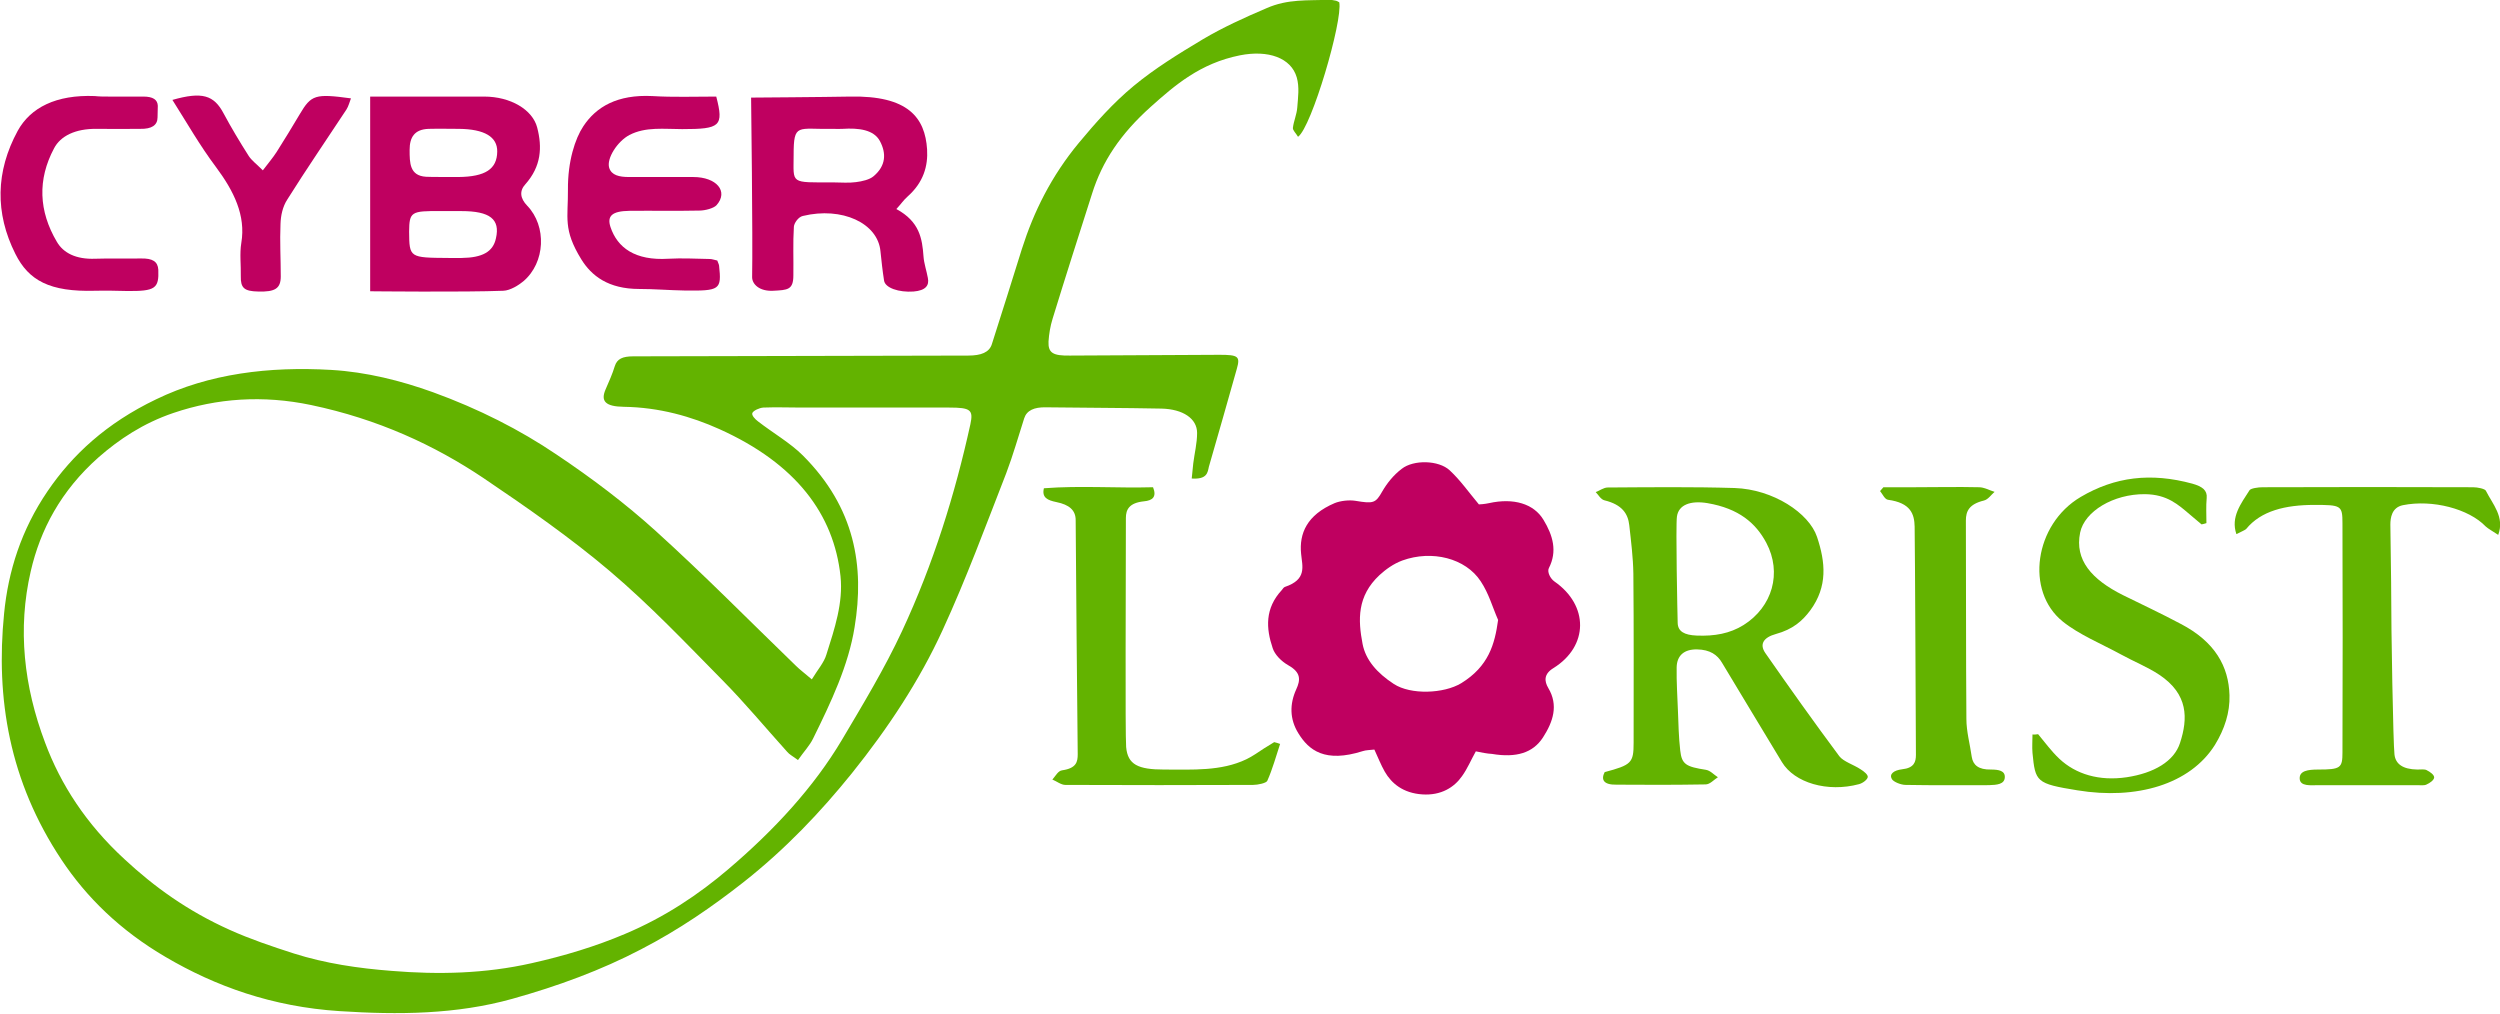 <?xml version="1.0" encoding="utf-8"?>
<!-- Generator: Adobe Illustrator 24.1.2, SVG Export Plug-In . SVG Version: 6.00 Build 0)  -->
<svg version="1.1" id="Слой_1" xmlns="http://www.w3.org/2000/svg" xmlns:xlink="http://www.w3.org/1999/xlink" x="0px" y="0px"
	 viewBox="0 0 975.9 395.7" style="enable-background:new 0 0 975.9 395.7;" xml:space="preserve">
<style type="text/css">
	.st0{fill:#63B300;}
	.st1{fill:#BF0060;}
</style>
<g>
	<path class="st0" d="M465.2,186.8c0.2-2.1,0.4-4,0.6-5.9c0.5-4,1.5-7.9,1.5-11.9c0-5.6-5.5-9.3-13.9-9.5c-15-0.3-30.1-0.3-45.1-0.5
		c-4.6-0.1-7.5,1.2-8.5,4.3c-2.3,7.1-4.3,14.3-7,21.4c-8,20.5-15.6,41.2-24.9,61.4c-8.9,19.4-21.1,38-35.4,55.8
		c-12.1,15-25.8,29.5-42.3,42.5c-12.1,9.5-25.1,18.5-40,26.2c-15.5,8.1-32.3,14.3-50.2,19.3c-21.8,6.1-44.5,6.3-67.5,4.8
		c-26.2-1.7-48.4-9.7-67.8-21.1c-17.8-10.4-31-23.4-40.7-38c-20.4-30.7-25.7-63-22.4-96.1c1.6-16.5,6.7-32.7,17-47.8
		c9.6-14.1,22.9-26.5,42.3-35.8c20.8-10.1,44.2-12.9,68.4-11.5c13.7,0.8,27.2,4.2,39.7,8.7c17.9,6.5,34,14.7,48.2,24.3
		c13.9,9.3,27.1,19.3,38.8,29.9c19,17.2,36.5,35,54.7,52.6c1.5,1.5,3.3,2.8,6.2,5.3c2.3-3.8,4.8-6.6,5.7-9.7
		c3.2-10.1,6.6-20.2,5.5-30.6c-2.6-24.1-17.3-43.9-47.3-57.4c-10.9-4.9-23.4-8.5-37.3-8.7c-7.2-0.1-9.1-2.2-7.1-6.8
		c1.3-3,2.7-6.1,3.6-9.1c0.9-2.8,3-3.8,7.2-3.8c43.6-0.1,87.2-0.2,130.8-0.3c4.9,0,8.2-1.2,9.2-4.5c4-12.4,7.8-24.7,11.7-37.1
		c4.6-14.5,11.5-28.5,22.3-41.5c6.4-7.7,13.3-15.5,21.4-22.2s17.3-12.4,27-18.2c7.6-4.5,16.1-8.4,24.8-12.1c8.4-3.7,16-2.9,24.3-3.3
		c0.9,0,1.9,0.2,2.9,0.4c0.4,0.1,0.8,0.4,1.2,0.6c1.4,7.2-10.8,48.8-16.1,52.5c-0.8-1.4-2.1-2.5-2-3.5c0.3-2.6,1.5-5.2,1.7-7.9
		c0.3-3.9,0.9-8-0.2-11.8c-2.2-7.6-11.1-10.8-22.2-8.6c-15.5,3.1-25.4,11.7-34.8,20.1c-11.8,10.6-18.9,21.2-22.9,33.9
		c-5.2,16.3-10.4,32.5-15.4,48.8c-0.9,2.9-1.4,5.9-1.6,8.9c-0.2,4.5,1.8,5.6,8.3,5.5c19.5-0.1,38.9-0.2,58.4-0.3
		c7.4,0,8.2,0.6,6.8,5.5c-3.6,12.7-7.2,25.5-10.9,38.2C471.4,184.4,471.3,187.2,465.2,186.8z M311.5,296.7c-2-1.5-3.4-2.2-4.2-3.2
		c-8.5-9.4-16.4-19-25.4-28.1c-14.2-14.4-28-29-43.9-42.5c-15.1-12.8-32.1-24.7-49.3-36.3c-19.1-12.8-41.1-23-67.3-28.5
		c-18.7-3.9-36.6-2.7-53.7,3.1c-11.8,4-21.2,10.3-29.2,17.3C23.7,191.6,15.7,206.9,12,223c-5.2,22.5-2.7,44.9,5.6,66.9
		c6.1,16.4,16.1,31.8,31,45.5c11.5,10.7,24.6,20.2,41.1,27.6c8,3.6,16.3,6.4,25,9.2c12.3,3.9,25.2,5.8,38.2,6.8
		c18.3,1.5,36.4,1.1,54.6-3c12.9-2.9,25.1-6.6,36.4-11.4c15.7-6.6,28.9-15.5,40.4-25.3c18.1-15.4,33.4-32.1,44.3-50.4
		c8.3-14,16.8-28.1,23.5-42.5c12.3-26.4,20.7-53.5,26.7-80.8c1.2-5.6,0.1-6.5-8.3-6.5c-19.2,0-38.5,0-57.7,0c-4.9,0-9.9-0.2-14.8,0
		c-1.6,0.1-3.9,1.2-4.3,2.1c-0.4,0.9,1,2.4,2.2,3.3c5.8,4.5,12.6,8.4,17.5,13.3c20.4,20.4,24.1,43.3,20.2,67
		c-2.4,15-9.2,29.3-16.2,43.5C316.1,291,313.8,293.4,311.5,296.7z"/>
	<path class="st1" d="M576.1,293.3c-2,3.6-3.3,6.8-5.4,9.7c-3,4.3-8.1,7.6-15.5,7.1c-7.5-0.5-12-4.3-14.6-8.8
		c-1.6-2.8-2.7-5.7-4.1-8.7c-1.8,0.2-3.3,0.2-4.5,0.6c-14.8,4.7-21.1-0.3-25.2-7c-3.4-5.5-3.4-11.4-0.8-17.1
		c1.7-3.7,1.9-6.6-3.1-9.4c-2.8-1.6-5.3-4.2-6.1-6.7c-2.6-7.7-3.1-15.5,3.6-22.7c0.4-0.4,0.6-1,1.2-1.2c8.6-2.9,6.8-7.9,6.3-12.9
		c-0.8-8,2.3-15.2,13.1-19.8c2.2-0.9,5.6-1.3,8.1-0.9c7.1,1.2,7.9,0.9,10.5-3.7c1.8-3.1,4.3-6.3,7.6-8.8c4.6-3.6,14.4-3.4,18.7,0.6
		c4.2,3.9,7.3,8.4,11.4,13.3c0.3,0,2.2-0.1,4-0.5c9.5-2.1,17.4,0.2,21.2,6.5c3.7,6.1,5.5,12.3,2.1,18.9c-0.7,1.4,0.5,4,2.2,5.2
		c13.4,9.3,13.4,25.2-0.4,33.8c-3.8,2.3-3.6,5.1-2,7.8c4,6.7,1.9,13.1-2.1,19.3c-3.9,6-10.4,8-19.9,6.4
		C580.5,294.2,578.6,293.8,576.1,293.3z M584.8,242c-2.2-5-3.6-10.3-6.8-15.1c-5.9-9-19-12.3-30.6-8.1c-3.5,1.3-6.5,3.5-8.9,5.7
		c-8.8,8.2-8.4,17.5-6.6,26.9c1.2,6.2,5.6,11.3,12.2,15.6c6.6,4.3,19.5,3.8,26.3-0.3C581.1,260.1,583.5,251.5,584.8,242z"/>
	<path class="st0" d="M626.4,301.4c10.5-2.8,11.3-3.6,11.3-11.5c0-22,0.1-44-0.1-66c-0.1-6.3-0.9-12.6-1.6-18.9
		c-0.5-4.4-2.7-8-9.7-9.7c-1.5-0.4-2.3-2.1-3.4-3.2c1.6-0.6,3.1-1.8,4.7-1.8c16.5-0.1,33-0.3,49.5,0.2c15.1,0.5,29.1,9.8,32.2,19.1
		c3.3,9.9,4.2,19.3-2.6,28.6c-3.1,4.2-6.9,7.5-13.5,9.3c-4.7,1.3-6.5,3.9-4.1,7.4c9.4,13.5,19,27,28.9,40.3c1.6,2.1,5.6,3.3,8.3,5.1
		c1.3,0.8,2.9,2.1,2.8,3c-0.1,1-1.9,2.4-3.4,2.8c-12.3,3.3-25.2-0.5-30.1-8.6c-7.8-13-15.7-25.9-23.4-38.8c-1.8-3.1-4.7-5.1-9.7-5.2
		c-5-0.1-7.9,2.3-8,7c-0.1,5.7,0.3,11.3,0.5,17c0.2,5.2,0.3,10.3,0.9,15.5c0.6,5.4,2.3,6.3,10,7.5c1.8,0.3,3.1,1.9,4.7,2.9
		c-1.6,1-3.1,2.8-4.8,2.8c-11.6,0.2-23.2,0.2-34.8,0.1C625.9,306.4,624.9,304.3,626.4,301.4z M654.9,243.2c0.1,3.3,2.6,4.7,7.4,4.9
		c7,0.3,13-0.8,18.3-4.1c11.3-7.1,15.1-20.4,8.9-32.1c-4.1-7.7-10.7-13.4-23-15.5c-6.7-1.1-11.3,0.7-11.9,5.3
		C654.1,205.4,654.8,239.7,654.9,243.2z"/>
	<path class="st1" d="M144.5,113.7V37.7c0,0,32.5,0,44.5,0c10.3,0,18.9,5.1,20.7,12.1c2,7.7,1.6,15.1-4.6,22.1
		c-2.4,2.6-2.1,5.5,0.7,8.4c7.7,8,7.1,22.2-1.5,29.5c-1.8,1.5-5.1,3.6-7.8,3.7C181.5,114.1,144.5,113.7,144.5,113.7z M167.3,50.3
		c-5.6,0.2-7.4,3.4-7.4,8.2c0,5.1,0,10.1,6.4,10.5c1.2,0.1,9.6,0.1,12.6,0.1c10.6-0.1,15.1-3.1,15.2-9.9c0.1-5.8-5-8.8-14.9-8.9
		C177.9,50.3,170,50.2,167.3,50.3z M175.1,100.7c1.7,0,3.4,0,5.1,0c8.1-0.1,12.3-2.4,13.4-7.7c1.7-7.4-2.3-10.6-13.5-10.6
		c-2.7,0-5.4,0-8.1,0c-11.6-0.1-12.2,0.3-12.3,8C159.8,100.6,159.8,100.6,175.1,100.7z"/>
	<path class="st0" d="M795.6,286.6c2.7,3.2,5.1,6.6,8.3,9.6c6.4,6,15.5,8.8,26.3,7.2c10.6-1.6,18.5-6.2,20.8-13.4
		c3.1-9.5,3.3-19-8.1-26.6c-4.5-3-10-5.2-14.9-7.9c-7.7-4.2-16.5-7.8-22.8-12.9c-14.7-11.8-11.1-37.9,7-48.6
		c13.4-7.9,27.4-9.6,43.6-5.2c3.9,1.1,5.9,2.6,5.6,5.6c-0.3,3.2-0.1,6.5-0.1,9.8c-0.6,0.2-1.3,0.4-1.9,0.5c-1.5-1.3-3-2.5-4.5-3.8
		c-4.6-3.9-8.9-7.9-17.6-8c-12.3-0.1-23.6,6.7-25.3,15c-2.2,10.7,4.5,18.3,16.7,24.4c7.5,3.7,15.2,7.3,22.5,11.2
		c13.5,7,18.8,16.7,19.1,27.9c0.2,6.7-1.9,13.2-5.7,19.4c-9.7,15.4-30.6,21.5-53.7,17.7c-16.1-2.6-16.4-3.3-17.5-14.6
		c-0.2-2.4,0-4.8,0-7.2C794.1,286.8,794.8,286.7,795.6,286.6z"/>
	<path class="st0" d="M873,208.5c-2.3-6.7,1.8-11.9,5.1-17.1c0.5-0.8,3.4-1.2,5.2-1.2c27.4-0.1,54.7-0.1,82.1,0c1.7,0,4.7,0.6,5,1.4
		c2.6,5.2,7.4,10.2,4.8,17.2c-2.2-1.5-3.8-2.3-4.9-3.3c-6.6-6.9-20.8-10.6-32.3-8.3c-4.4,0.9-4.9,5-4.9,7.6
		c0.1,8.2,0.2,14.7,0.3,22.8c0,0.2,0,0.4,0,0.6c0,18.5,0.8,62.2,1.3,66.3c0.4,3.7,3.2,5.8,8.9,5.9c1.2,0,2.8-0.2,3.6,0.2
		c1.6,0.8,3,1.9,3,2.9c-0.1,1-1.5,2.1-3.1,2.8c-0.9,0.4-2.4,0.2-3.6,0.2c-12.8,0-25.6,0-38.4,0c-3,0-7.3,0.6-7.4-2.6
		c-0.1-3,3.2-3.5,7.2-3.5c8.8,0,9.5-0.6,9.5-6.7c0.1-29.8,0.1-59.6,0-89.4c0-7-0.5-7.2-11-7.2c-11.3,0-20.8,2.3-26.6,9.4
		C876.1,207.1,874.7,207.6,873,208.5z"/>
	<path class="st1" d="M293.2,38.1c0,0,28.9-0.2,38.5-0.4c22.9-0.5,29.4,8.3,30.2,20.6c0.4,6.5-1.4,12.9-7.6,18.4
		c-1.6,1.4-2.7,3.1-4.4,4.9c9.1,4.9,10.1,11.6,10.6,18.5c0.2,2.8,1.2,5.6,1.7,8.4c0.6,2.9-0.8,4.9-5.6,5.3
		c-5.7,0.4-11.1-1.4-11.5-4.3c-0.6-3.8-1-7.6-1.4-11.4c-1-11-15-17.5-30.3-13.8c-1.8,0.4-3.4,2.8-3.5,4.2c-0.4,6.3-0.1,12.6-0.2,19
		c0,5.7-2.3,5.7-7.8,6c-5.5,0.3-8.3-2.6-8.3-5.3C293.9,92.8,293.2,38.1,293.2,38.1z M325.3,71.2c3,0,6,0.3,8.8-0.1
		c2.5-0.3,5.4-1,6.9-2.3c4.9-4.1,5-9,2.5-13.7c-2.4-4.5-8.3-5.2-14.6-4.8c-1.2,0.1-2.5,0-3.7,0c-13.9,0.3-15.4-2.5-15.4,10.3
		C309.8,71.9,308.2,71.2,325.3,71.2z"/>
	<path class="st0" d="M450.1,190.2c1.5,3.7-0.1,5.2-3.6,5.5c-5.7,0.6-7,3.2-7,6.5c0,24.5-0.3,84.1,0.1,89.4
		c0.6,6.9,4.7,8.8,14.8,8.8c11.1,0,22.3,0.7,32.1-4c2.5-1.2,4.7-2.8,7-4.3c1.3-0.8,2.6-1.6,3.9-2.4c0.8,0.2,1.5,0.4,2.3,0.7
		c-1.6,4.8-2.9,9.7-5,14.4c-0.4,0.9-3.7,1.6-5.6,1.6c-24.4,0.1-48.8,0.1-73.2,0c-1.7,0-3.4-1.4-5.1-2.1c1.2-1.3,2.2-3.4,3.8-3.6
		c5.6-0.8,6.1-3.3,6.1-6.3c-0.3-30.5-0.6-60.9-0.8-91.4c0-3.8-2.5-6-7.5-7c-3.4-0.7-5.8-1.7-4.9-5.4
		C421.7,189.5,435.9,190.6,450.1,190.2z"/>
	<path class="st1" d="M279.6,37.7c3,11.6,1.6,12.7-13.3,12.7c-7,0-14.3-1-20.6,2.3c-4.6,2.4-9,9.1-7.9,12.8c0.9,2.9,3.9,3.6,7.7,3.6
		c8.4,0,16.8,0,25.1,0c9.1,0,13.9,5.6,9.1,11c-1.1,1.2-4.4,2.1-6.7,2.1c-9.1,0.2-18.2,0-27.3,0.1c-6.8,0.1-8.8,2-7.4,6.3
		c2.7,8.1,9.6,13.2,22.6,12.4c5.4-0.3,10.8,0,16.2,0.1c0.9,0,1.8,0.4,2.9,0.6c0.2,0.7,0.6,1.3,0.7,2c1,9.4,0.4,9.9-13.6,9.7
		c-5.9-0.1-11.7-0.6-17.6-0.6c-12,0-18.6-5.1-22.6-11.6c-7.2-11.7-5.1-16.2-5.2-27.2s2.8-19.9,6-24.7c5-7.6,13.3-12.5,27-11.8
		C262.8,38,271.1,37.7,279.6,37.7z"/>
	<path class="st0" d="M735.2,190.2c4.1,0,8.2,0,12.2,0c8.4,0,16.8-0.2,25.1,0c2.1,0,4.1,1.2,6.1,1.8c-1.4,1.2-2.5,3-4.2,3.4
		c-5.7,1.4-7,4.1-7,7.8c0.1,25.8,0,51.6,0.2,77.4c0,5,1.4,9.9,2.1,14.9c0.5,3.1,2.6,5,7.5,4.9c3.1,0,5.5,0.5,5.4,3
		c-0.1,2.8-3.1,3-6.2,3.1c-10.8,0-21.7,0.1-32.5-0.1c-1.9,0-4.8-1.2-5.4-2.3c-1.1-1.9,0.7-3.4,4-3.8c4.7-0.5,5.4-2.9,5.4-5.6
		c-0.1-16.3-0.3-75.7-0.5-89.1c-0.1-4.9-1.5-9.3-10.4-10.5c-1.3-0.2-2.1-2.2-3.1-3.4C734.4,191.1,734.8,190.7,735.2,190.2z"/>
	<path class="st1" d="M42.7,37.7c4.4,0,8.9,0,13.3,0c3.7,0,5.5,1.2,5.6,3.6c0,1.5-0.1,3-0.1,4.5c0,3.1-2.3,4.6-6.8,4.5
		c-5.7,0-11.3,0.1-17,0c-8.3-0.1-14.1,2.8-16.6,7.6c-6.5,12.2-6,24.5,1.1,36.5c2.5,4.3,7.4,6.9,15,6.6c5.9-0.2,11.8,0,17.8-0.1
		c4.6-0.1,6.6,1.2,6.8,4.4c0.3,7.3-1.2,8.4-12.1,8.3c-4.2-0.1-8.4-0.2-12.6-0.1c-17.7,0.5-25.9-4-31.1-14.4c-8-15.9-7.7-32.2,0.9-48
		c5-9.1,15-14.2,30.1-13.6C38.7,37.7,40.7,37.7,42.7,37.7C42.7,37.7,42.7,37.7,42.7,37.7z"/>
	<path class="st1" d="M67.3,39c11.6-3.3,16.2-1.9,20,5.3c3,5.6,6.3,11.1,9.8,16.6c1.1,1.7,3.1,3.2,5.5,5.6c2.2-2.9,4-5,5.4-7.2
		c3.1-4.9,6.1-9.8,9-14.7c4.5-7.6,6-8.1,20-6.2c-0.6,1.5-0.9,3-1.8,4.4c-7.7,11.7-15.6,23.2-23,35c-1.9,2.9-2.6,6.4-2.7,9.6
		c-0.3,6.8,0.1,13.6,0.1,20.5c0,4.7-2.2,6.1-8.8,5.9c-5.5-0.1-6.9-1.4-6.8-6c0.1-4.3-0.5-8.7,0.2-13c1.8-10.7-2.9-20.2-9.9-29.6
		C78,56.8,73,48,67.3,39z"/>
</g>
</svg>

